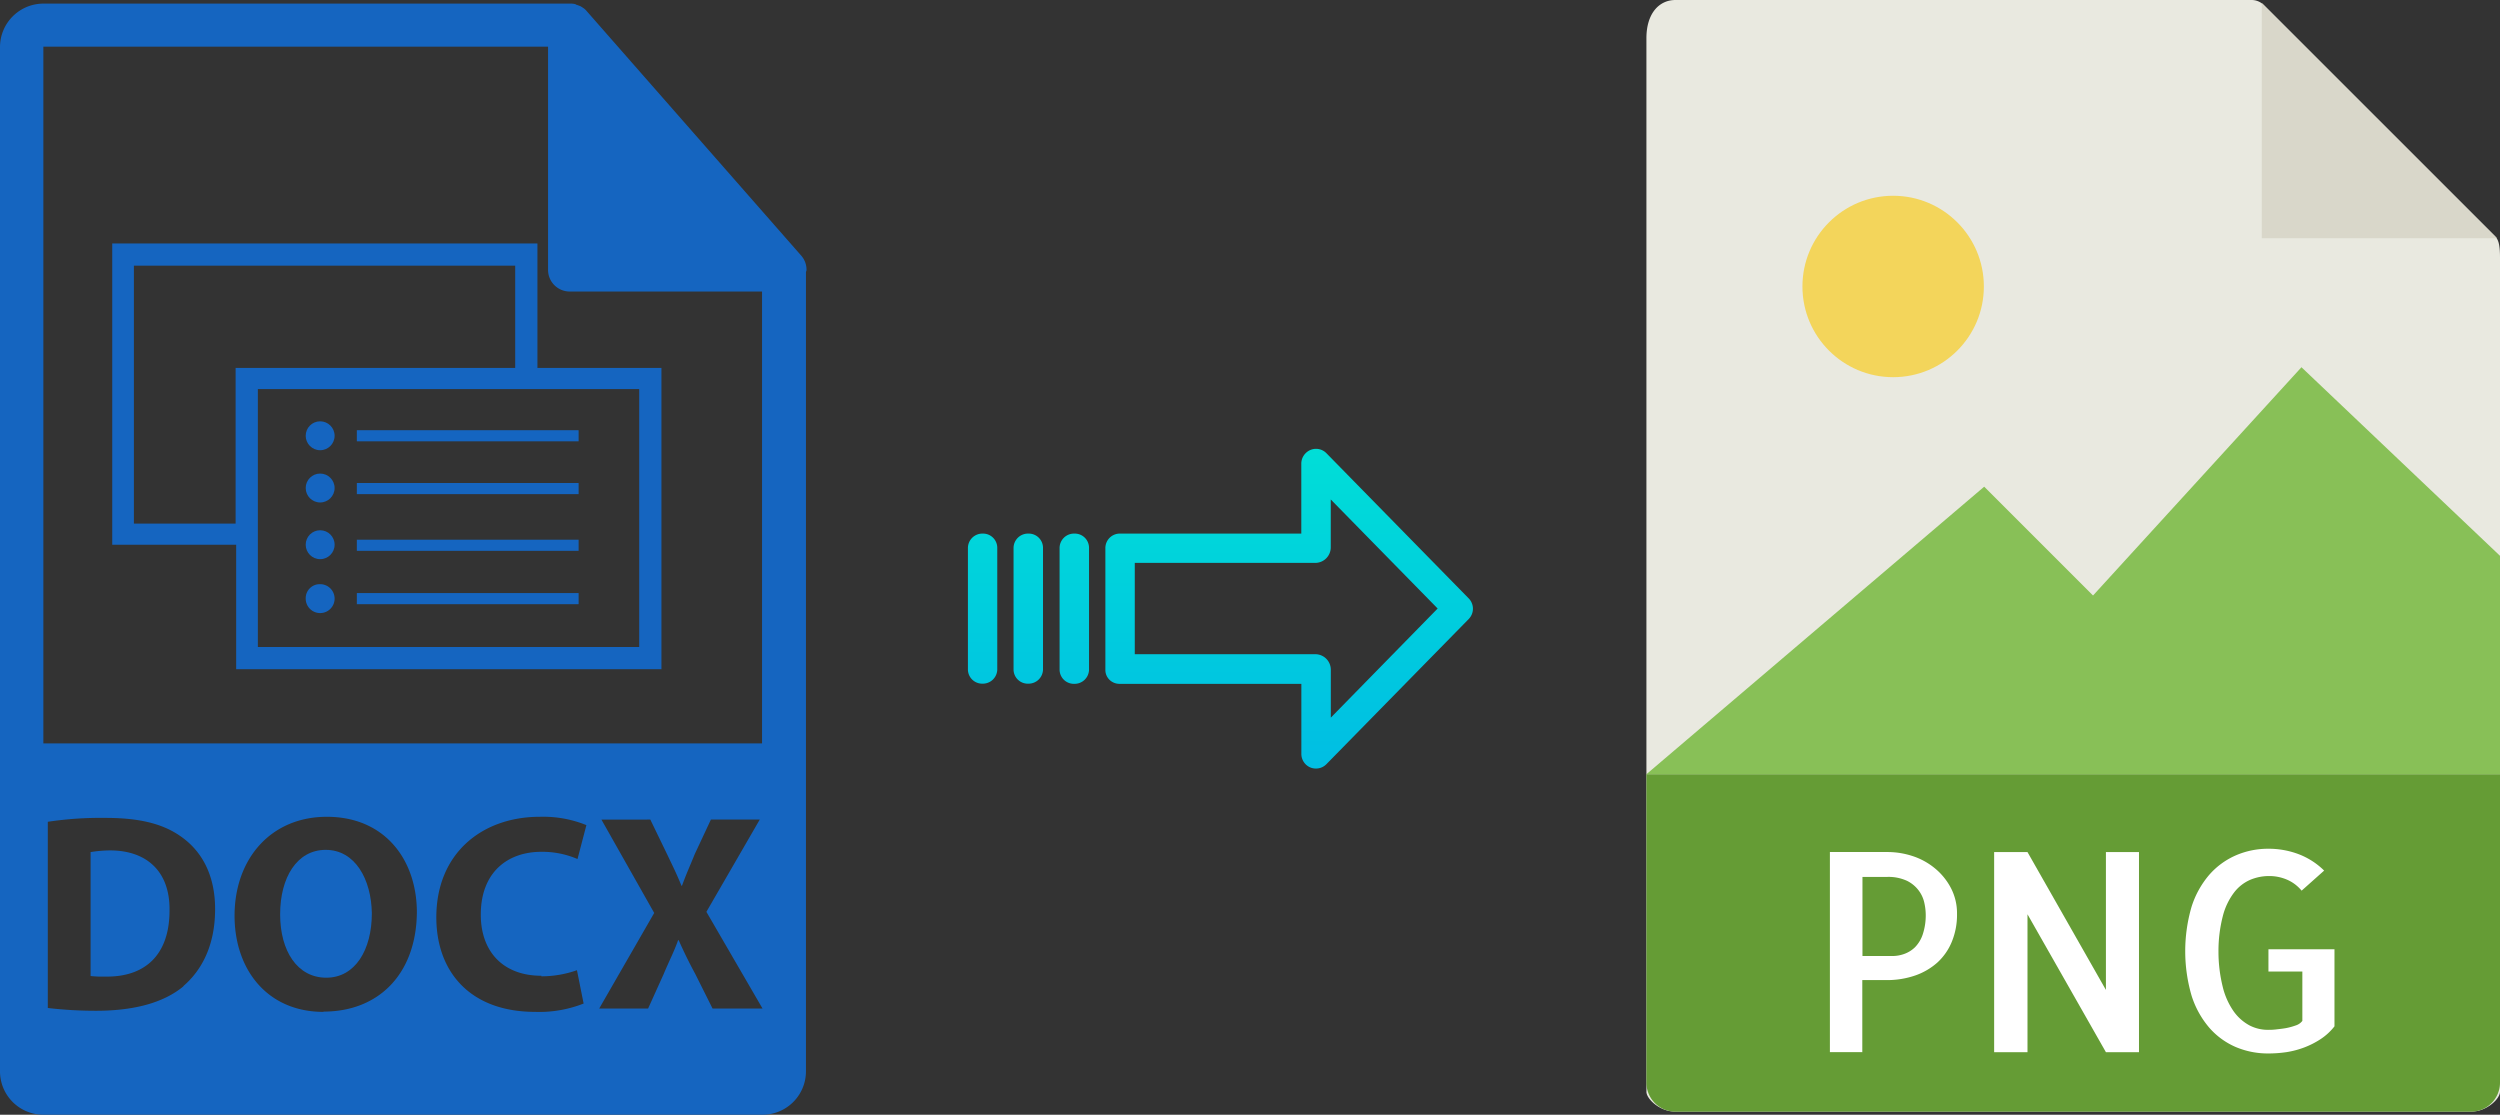 <svg xmlns="http://www.w3.org/2000/svg" xmlns:xlink="http://www.w3.org/1999/xlink" viewBox="0 0 449.78 200.55"><rect x="0" y="0" width="449.78" height="200.55" fill="#333333" stroke="none"/><defs><style>.cls-1{fill:#1565c0;}.cls-2{fill:#e9e9e0;}.cls-3{fill:#659c35;}.cls-4{fill:#d9d7ca;}.cls-5{fill:#fff;}.cls-6{fill:#f3d55b;}.cls-7{fill:#88c057;}.cls-8{fill:url(#linear-gradient);}.cls-9{fill:url(#linear-gradient-2);}.cls-10{fill:url(#linear-gradient-3);}.cls-11{fill:url(#linear-gradient-4);}</style><linearGradient id="linear-gradient" x1="231.92" y1="135.94" x2="231.92" y2="16.74" gradientTransform="matrix(1, 0, 0, -1, 0, 186.59)" gradientUnits="userSpaceOnUse"><stop offset="0" stop-color="#00efd1"/><stop offset="1" stop-color="#00acea"/></linearGradient><linearGradient id="linear-gradient-2" x1="193.27" y1="135.94" x2="193.27" y2="16.74" xlink:href="#linear-gradient"/><linearGradient id="linear-gradient-3" x1="185.02" y1="135.94" x2="185.02" y2="16.74" xlink:href="#linear-gradient"/><linearGradient id="linear-gradient-4" x1="176.78" y1="135.94" x2="176.78" y2="16.74" xlink:href="#linear-gradient"/></defs><title>docx to png</title><g id="Layer_2" data-name="Layer 2"><g id="Layer_2-2" data-name="Layer 2"><g id="Layer_5_Image" data-name="Layer 5 Image"><path class="cls-1" d="M145.1,48.55a3.82,3.82,0,0,0-.9-2.5l-38.6-44h0a2.83,2.83,0,0,0-.8-.7c-.1-.1-.2-.1-.3-.2-.26-.11-.53-.21-.8-.3-.1,0-.1-.1-.2-.1a3,3,0,0,0-.9-.1H7.8A7.82,7.82,0,0,0,0,8.45v184.3a7.8,7.8,0,0,0,7.8,7.8H137.2a7.8,7.8,0,0,0,7.8-7.8V48.9A.6.6,0,0,0,145.1,48.55ZM33,177.45c-3.6,3-9,4.4-15.7,4.4a74.39,74.39,0,0,1-8.7-.5v-33.5a63.49,63.49,0,0,1,10.4-.7c6.5,0,10.7,1.2,13.9,3.6,3.5,2.6,5.8,6.8,5.8,12.8,0,6.55-2.4,11-5.7,13.85Zm25.2,4.6c-10.1,0-16-7.6-16-17.3,0-10.2,6.5-17.8,16.6-17.8,10.5,0,16.2,7.8,16.2,17.2-.1,11-6.8,17.85-16.8,17.85Zm39.2-6.4a19.14,19.14,0,0,0,6.4-1.1l1.2,6a21.76,21.76,0,0,1-8.7,1.5c-11.8,0-17.8-7.3-17.8-17,0-11.6,8.3-18.1,18.6-18.1a20.64,20.64,0,0,1,8.4,1.5l-1.6,6.1a16,16,0,0,0-6.5-1.3c-6.1,0-10.9,3.7-10.9,11.3,0,6.75,4.1,11,10.9,11Zm30.8,5.8-3.1-6.2c-1.3-2.4-2.1-4.1-3-6.1H122c-.7,2-1.6,3.7-2.6,6.1l-2.8,6.2h-8.8l9.9-17.2-9.5-16.8H117l3,6.2c1,2.1,1.8,3.7,2.6,5.7h.1c.8-2.2,1.5-3.7,2.3-5.7l2.9-6.2h8.79l-9.6,16.6,10.1,17.4ZM7.8,133.75V8.4H98.6V48.55a3.9,3.9,0,0,0,3.9,3.9h34.6v81.3Z"/><path class="cls-1" d="M19.8,153a22.86,22.86,0,0,0-3.5.3v22.3a20.31,20.31,0,0,0,2.7.1c7,.1,11.5-3.8,11.5-11.9C30.6,156.8,26.4,153,19.8,153Z"/><path class="cls-1" d="M58.6,152.9c-5.2,0-8.2,5-8.2,11.6s3.1,11.4,8.3,11.4,8.2-5,8.2-11.6C66.8,158.2,63.9,152.9,58.6,152.9Z"/><path class="cls-1" d="M96.69,66.1V43.8H20.19V98h22.3v22.4H119V66.2H96.69ZM42.49,94.2H24.09V47.8h68.6V66.2H42.39v28Zm72.6,22.2H46.39V70H115v46.4Z"/><circle class="cls-1" cx="57.6" cy="78.4" r="2.6"/><rect class="cls-1" x="64.2" y="77.4" width="39.9" height="2"/><circle class="cls-1" cx="57.6" cy="87.8" r="2.6"/><rect class="cls-1" x="64.2" y="86.9" width="39.9" height="2"/><circle class="cls-1" cx="57.6" cy="98" r="2.6"/><rect class="cls-1" x="64.2" y="97.1" width="39.9" height="2"/><path class="cls-1" d="M57.6,105.1a2.6,2.6,0,1,1-2.6,2.6,2.53,2.53,0,0,1,2.44-2.6Z"/><rect class="cls-1" x="64.2" y="106.7" width="39.9" height="2"/></g></g><g id="Layer_6" data-name="Layer 6"><path class="cls-2" d="M405.08,0H301.43c-2.88,0-5.22,2.34-5.22,6.88V196.43c0,1.23,2.34,3.57,5.22,3.57H444.55c2.89,0,5.23-2.34,5.23-3.57V46.35c0-2.49-.33-3.29-.92-3.88L407.3.92A3.14,3.14,0,0,0,405.08,0Z"/><path class="cls-3" d="M444.55,200H301.43a5.23,5.23,0,0,1-5.22-5.23V139.29H449.78v55.48A5.23,5.23,0,0,1,444.55,200Z"/><polygon class="cls-4" points="406.92 0.54 406.92 42.86 449.24 42.86 406.92 0.54"/><path class="cls-5" d="M335.08,189.29h-5.86v-36h10.35a14.52,14.52,0,0,1,4.54.73,12.25,12.25,0,0,1,4,2.2,11.39,11.39,0,0,1,2.88,3.54,9.8,9.8,0,0,1,1.1,4.66,12.71,12.71,0,0,1-.93,5,10.41,10.41,0,0,1-2.59,3.74,11.8,11.8,0,0,1-4,2.34,15.5,15.5,0,0,1-5.18.83h-4.34v13Zm0-31.55V172h5.37a6.33,6.33,0,0,0,2.13-.37,5.39,5.39,0,0,0,1.93-1.19,6,6,0,0,0,1.41-2.32,10.89,10.89,0,0,0,.54-3.69,10.08,10.08,0,0,0-.25-2,5.66,5.66,0,0,0-1-2.2,5.84,5.84,0,0,0-2.12-1.76,7.93,7.93,0,0,0-3.62-.7h-4.39Z"/><path class="cls-5" d="M384.83,153.3v36h-5.95l-14.11-24.81v24.81h-6v-36h6l14.11,24.8V153.3Z"/><path class="cls-5" d="M420,170.73v13.92a10.49,10.49,0,0,1-2.51,2.31,15.25,15.25,0,0,1-2.93,1.49,15.86,15.86,0,0,1-3.18.84,22.28,22.28,0,0,1-3.24.24,14.77,14.77,0,0,1-5.93-1.17,13.28,13.28,0,0,1-4.74-3.47,16.44,16.44,0,0,1-3.18-5.76,28.61,28.61,0,0,1,0-16,16.43,16.43,0,0,1,3.18-5.74,13.56,13.56,0,0,1,4.76-3.49,14.52,14.52,0,0,1,5.91-1.2,15.18,15.18,0,0,1,5.47,1,13.23,13.23,0,0,1,4.53,2.93l-4.05,3.61a7,7,0,0,0-2.68-2,8.1,8.1,0,0,0-3.13-.63,8.76,8.76,0,0,0-3.44.68,7.35,7.35,0,0,0-2.93,2.32,11.86,11.86,0,0,0-2,4.22,25.11,25.11,0,0,0-.78,6.35,26.4,26.4,0,0,0,.76,6.34,13.08,13.08,0,0,0,1.95,4.4,8.42,8.42,0,0,0,2.83,2.54,7.18,7.18,0,0,0,3.35.82c.36,0,.84,0,1.44-.07s1.2-.13,1.81-.24a11.88,11.88,0,0,0,1.73-.47,2.43,2.43,0,0,0,1.22-.83v-8.88h-6.1v-4H420Z"/><circle class="cls-6" cx="340.6" cy="51.54" r="16.32"/><polygon class="cls-7" points="296.21 139.29 335.49 139.29 449.78 139.29 449.78 100 414.06 66.07 376.56 107.14 356.98 87.56 296.21 139.29"/></g><g id="Layer_3" data-name="Layer 3"><path class="cls-8" d="M238.62,81.52a2.61,2.61,0,0,0-3.7,0,2.64,2.64,0,0,0-.8,1.91V96h-32.6a2.6,2.6,0,0,0-2.65,2.54v22a2.46,2.46,0,0,0,.77,1.79,2.57,2.57,0,0,0,1.88.7h32.61v12.59a2.64,2.64,0,0,0,1.63,2.46,2.57,2.57,0,0,0,1,.19,2.6,2.6,0,0,0,1.88-.79l25.6-26.11a2.65,2.65,0,0,0,0-3.71Zm.81,47.59v-8.63a2.8,2.8,0,0,0-2.7-2.78H204.16V101.27h32.56a2.8,2.8,0,0,0,2.7-2.78V89.86l19.23,19.62Z"/><path class="cls-9" d="M193.28,96h0a2.6,2.6,0,0,0-2.65,2.54v21.93a2.57,2.57,0,0,0,2.58,2.56h.07a2.6,2.6,0,0,0,2.65-2.54V98.53A2.56,2.56,0,0,0,193.34,96Z"/><path class="cls-10" d="M185,96h0a2.6,2.6,0,0,0-2.65,2.54v21.93A2.56,2.56,0,0,0,185,123H185a2.6,2.6,0,0,0,2.65-2.54V98.53A2.57,2.57,0,0,0,185.1,96Z"/><path class="cls-11" d="M176.79,96h0a2.6,2.6,0,0,0-2.65,2.54v21.93A2.57,2.57,0,0,0,176.7,123h.07a2.6,2.6,0,0,0,2.65-2.54V98.53A2.56,2.56,0,0,0,176.85,96Z"/></g></g></svg>
